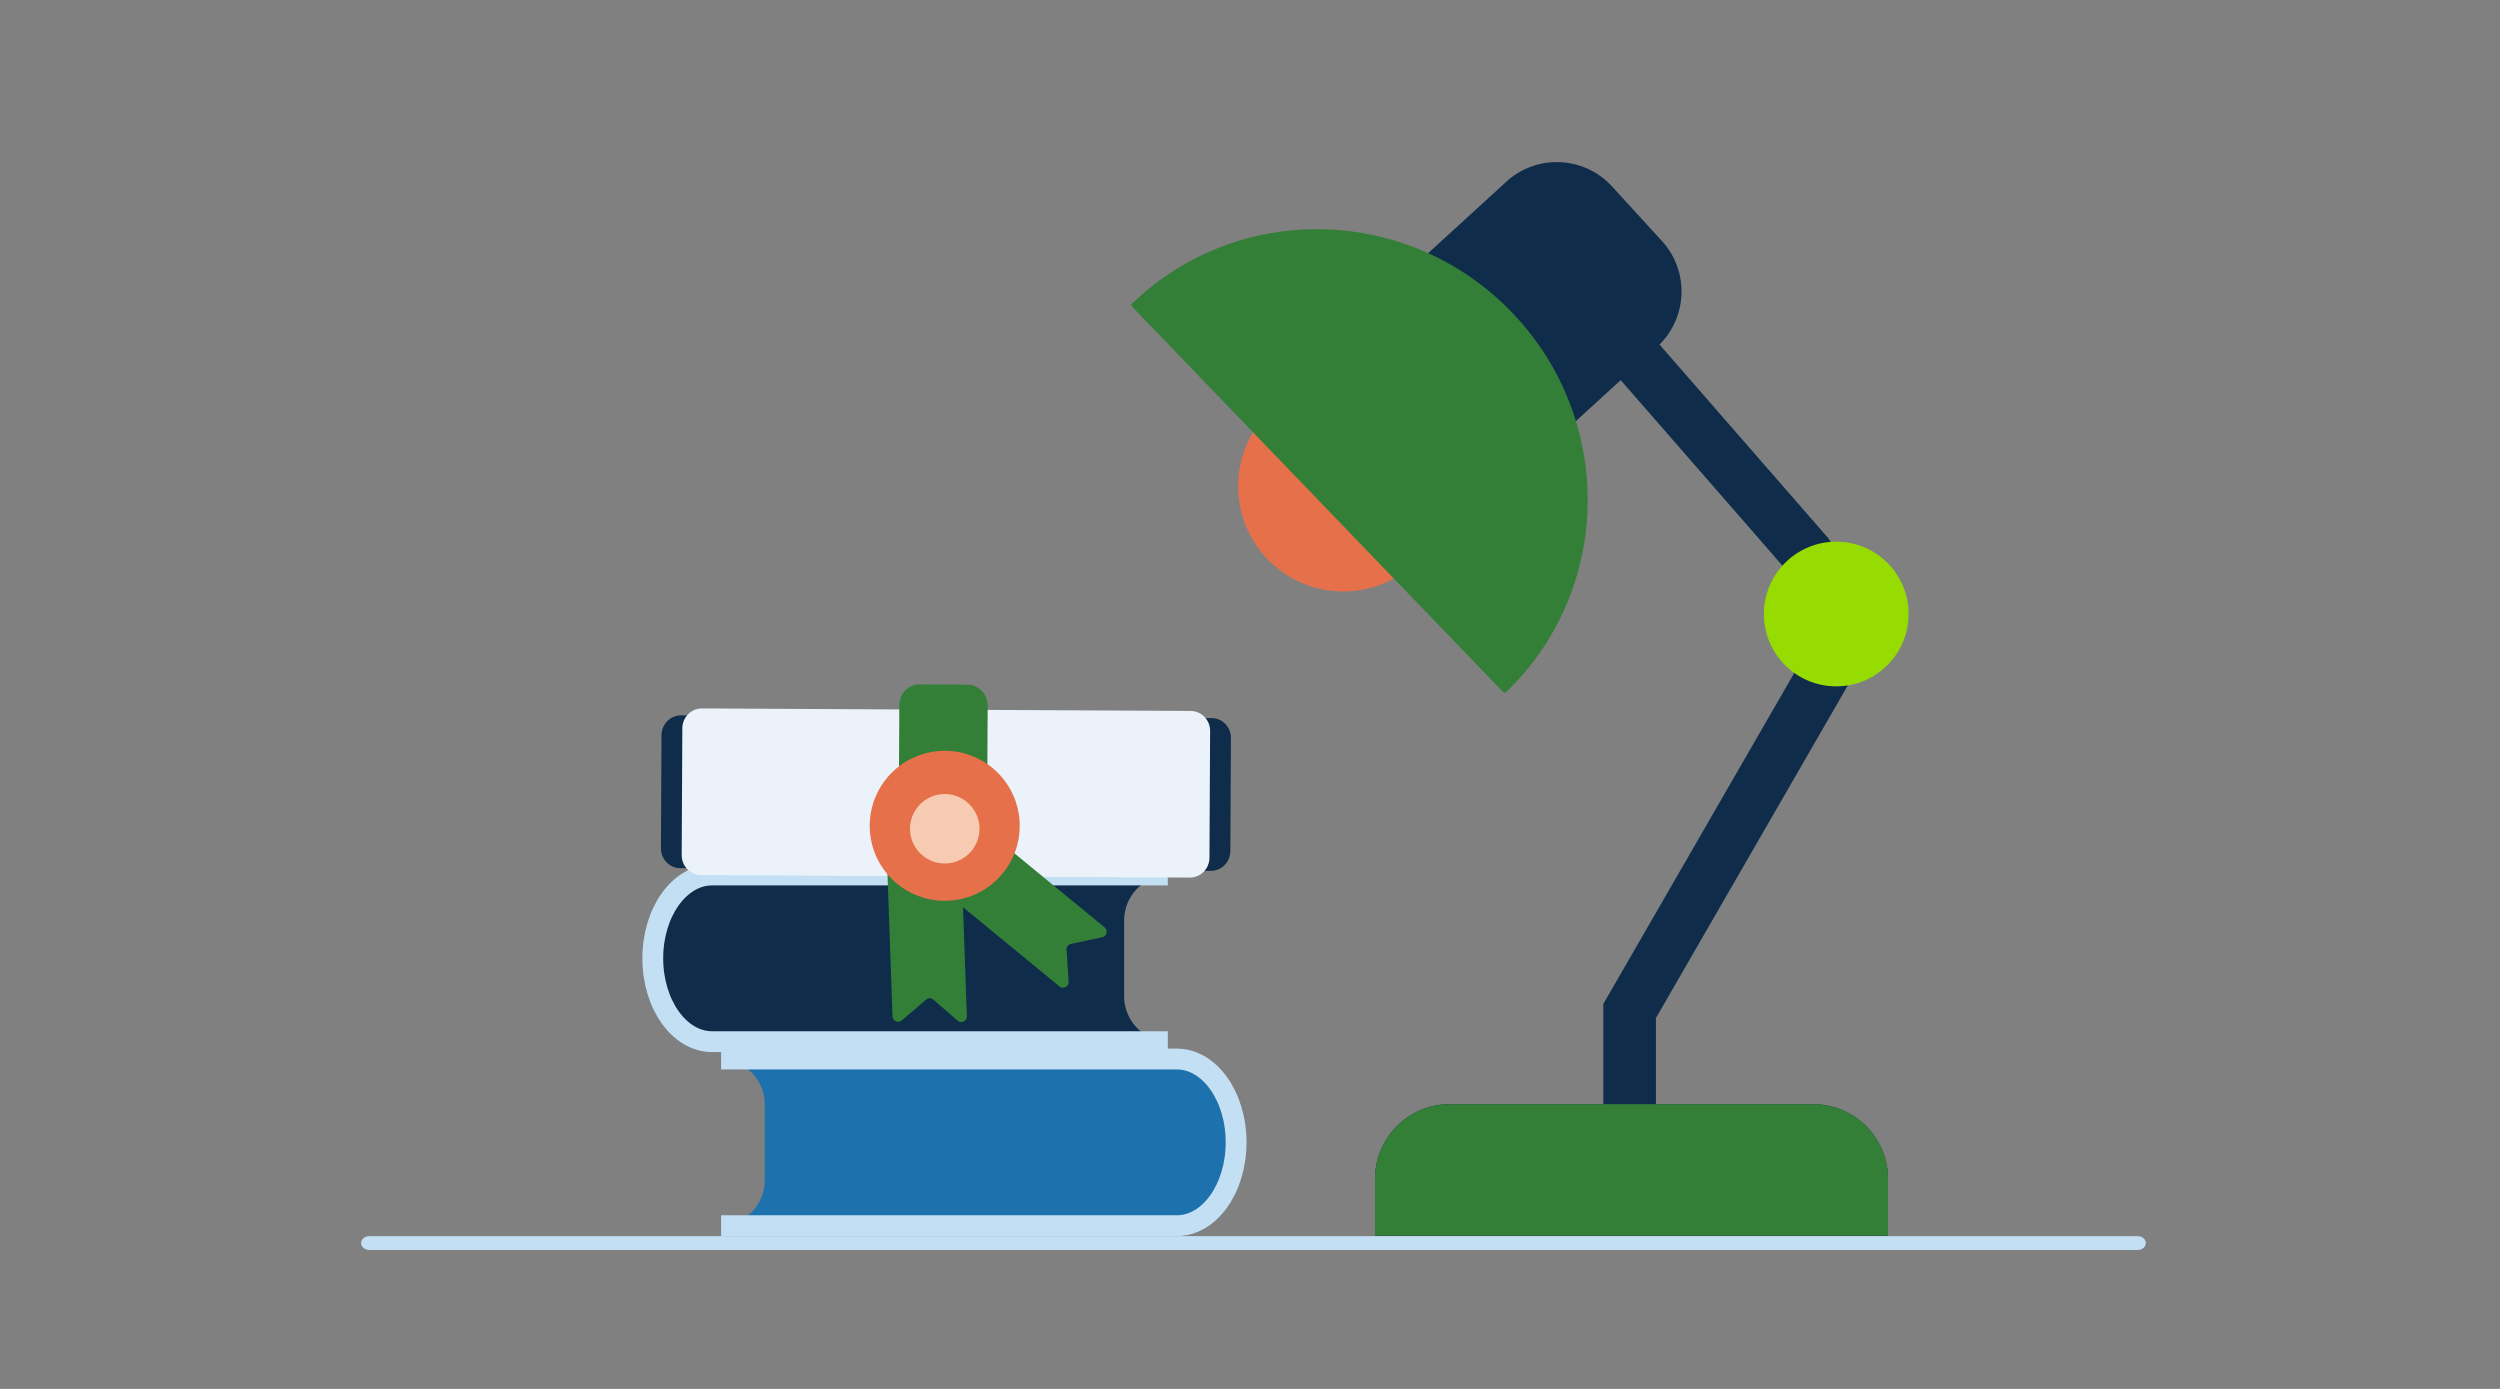 <svg width="360" height="200" fill="none" xmlns="http://www.w3.org/2000/svg"><rect width="100%" height="100%" fill="#808080" stroke="none"/><path d="M307.804 178H53.196c-.66 0-1.196.447-1.196.998v.004c0 .551.535.998 1.196.998h254.608c.661 0 1.196-.447 1.196-.998v-.004c0-.551-.535-.998-1.196-.998z" fill="#C3DFF4"/><path d="M165.458 152.5c6.519 0 11.804 5.285 11.804 11.804v.392c0 6.519-5.285 11.804-11.804 11.804H103.58a6.545 6.545 0 0 0 6.545-6.545v-10.91a6.545 6.545 0 0 0-6.545-6.545h61.878z" fill="#1D71AC"/><path d="M103.837 152.5h65.626c4.715 0 8.537 5.373 8.537 12s-3.822 12-8.537 12h-65.626" stroke="#C3DFF4" stroke-width="3" stroke-linejoin="round"/><path d="M106.542 126c-6.519 0-11.804 5.285-11.804 11.804v.392c0 6.519 5.285 11.804 11.804 11.804h61.878a6.545 6.545 0 0 1-6.545-6.545v-10.91A6.545 6.545 0 0 1 168.42 126h-61.878z" fill="#0F2D4B"/><path d="M168.163 126h-65.626C97.822 126 94 131.373 94 138s3.822 12 8.537 12h65.626" stroke="#C3DFF4" stroke-width="3" stroke-linejoin="round"/><circle cx="15.153" cy="15.153" transform="rotate(21.231 -42.07 518.207) skewX(-.001)" fill="#E57049" r="15.153"/><path fill-rule="evenodd" clip-rule="evenodd" d="M232.134 26.849c-4.016-4.393-10.832-4.698-15.225-.682l-13.016 11.9 21.728 23.764 7.761-7.095 24.021 27.559a3.788 3.788 0 0 0 5.712-4.978l-24.146-27.702c4.073-4.05 4.262-10.63.35-14.908l-7.185-7.858zm34.733 62.921a3.788 3.788 0 0 1 1.388 5.175L238.453 146.6V159h22.642c5.952 0 10.777 4.825 10.777 10.776v8.165H198v-8.165c0-5.951 4.825-10.776 10.776-10.776h22.101v-14.429l.507-.879 30.308-52.534a3.789 3.789 0 0 1 5.175-1.388z" fill="#0F2D4B"/><circle cx="264.418" cy="88.418" fill="#96DC00" r="10.418"/><path fill-rule="evenodd" clip-rule="evenodd" d="M216.451 99.65a.307.307 0 0 0 .434.009c15.325-14.755 15.69-39.24.816-54.688-14.874-15.448-39.356-16.01-54.68-1.255a.306.306 0 0 0-.008.435l53.438 55.499z" fill="#337F37"/><path d="M198 169.776c0-5.951 4.825-10.776 10.776-10.776h52.319c5.952 0 10.777 4.825 10.777 10.776v8.165H198v-8.165z" fill="#337F37"/><path d="m174.483 103.404-76.426-.39c-1.539-.008-2.793 1.269-2.801 2.853l-.083 16.264c-.008 1.584 1.233 2.874 2.771 2.882l76.427.391c1.538.008 2.793-1.27 2.801-2.854l.083-16.264c.008-1.584-1.233-2.874-2.772-2.882z" fill="#0F2D4B"/><path d="m171.454 102.374-70.366-.36c-1.555-.008-2.823 1.27-2.831 2.854l-.094 18.263c-.008 1.584 1.247 2.875 2.802 2.883l70.366.359c1.556.008 2.823-1.269 2.831-2.853l.094-18.264c.008-1.584-1.247-2.874-2.802-2.882z" fill="#EBF2FA"/><path d="m139.332 98.593-6.907-.035c-1.606-.008-2.914 1.33-2.923 2.988l-.102 19.994c-.008 1.658 1.286 3.009 2.892 3.017l6.908.036c1.605.008 2.914-1.33 2.922-2.988l.102-19.994c.009-1.659-1.286-3.01-2.892-3.018z" fill="#337F37"/><path d="m129.87 146.937 3.485-2.987a.812.812 0 0 1 1.063.003l3.462 3.015a.815.815 0 0 0 1.349-.611l-.78-21.935a.816.816 0 0 0-.811-.818l-9.076-.035a.815.815 0 0 0-.818.81l.781 21.935a.814.814 0 0 0 1.343.622l.002.001z" fill="#337F37"/><path d="m158.717 134.963-4.489.959a.813.813 0 0 0-.643.849l.296 4.581a.814.814 0 0 1-1.304.702l-16.964-13.927a.813.813 0 0 1-.157-1.14l5.475-7.237a.814.814 0 0 1 1.14-.158l16.964 13.927c.557.42.359 1.299-.322 1.445l.004-.001z" fill="#337F37"/><path d="M145.167 124.687c3.188-5.041 1.686-11.712-3.355-14.9-5.041-3.189-11.712-1.687-14.9 3.354-3.189 5.041-1.687 11.712 3.354 14.901 5.041 3.188 11.712 1.686 14.901-3.355z" fill="#E57049"/><path d="M140.271 122.014a5 5 0 1 0-8.452-5.345 5 5 0 0 0 8.452 5.345z" fill="#F7CBB1"/></svg>